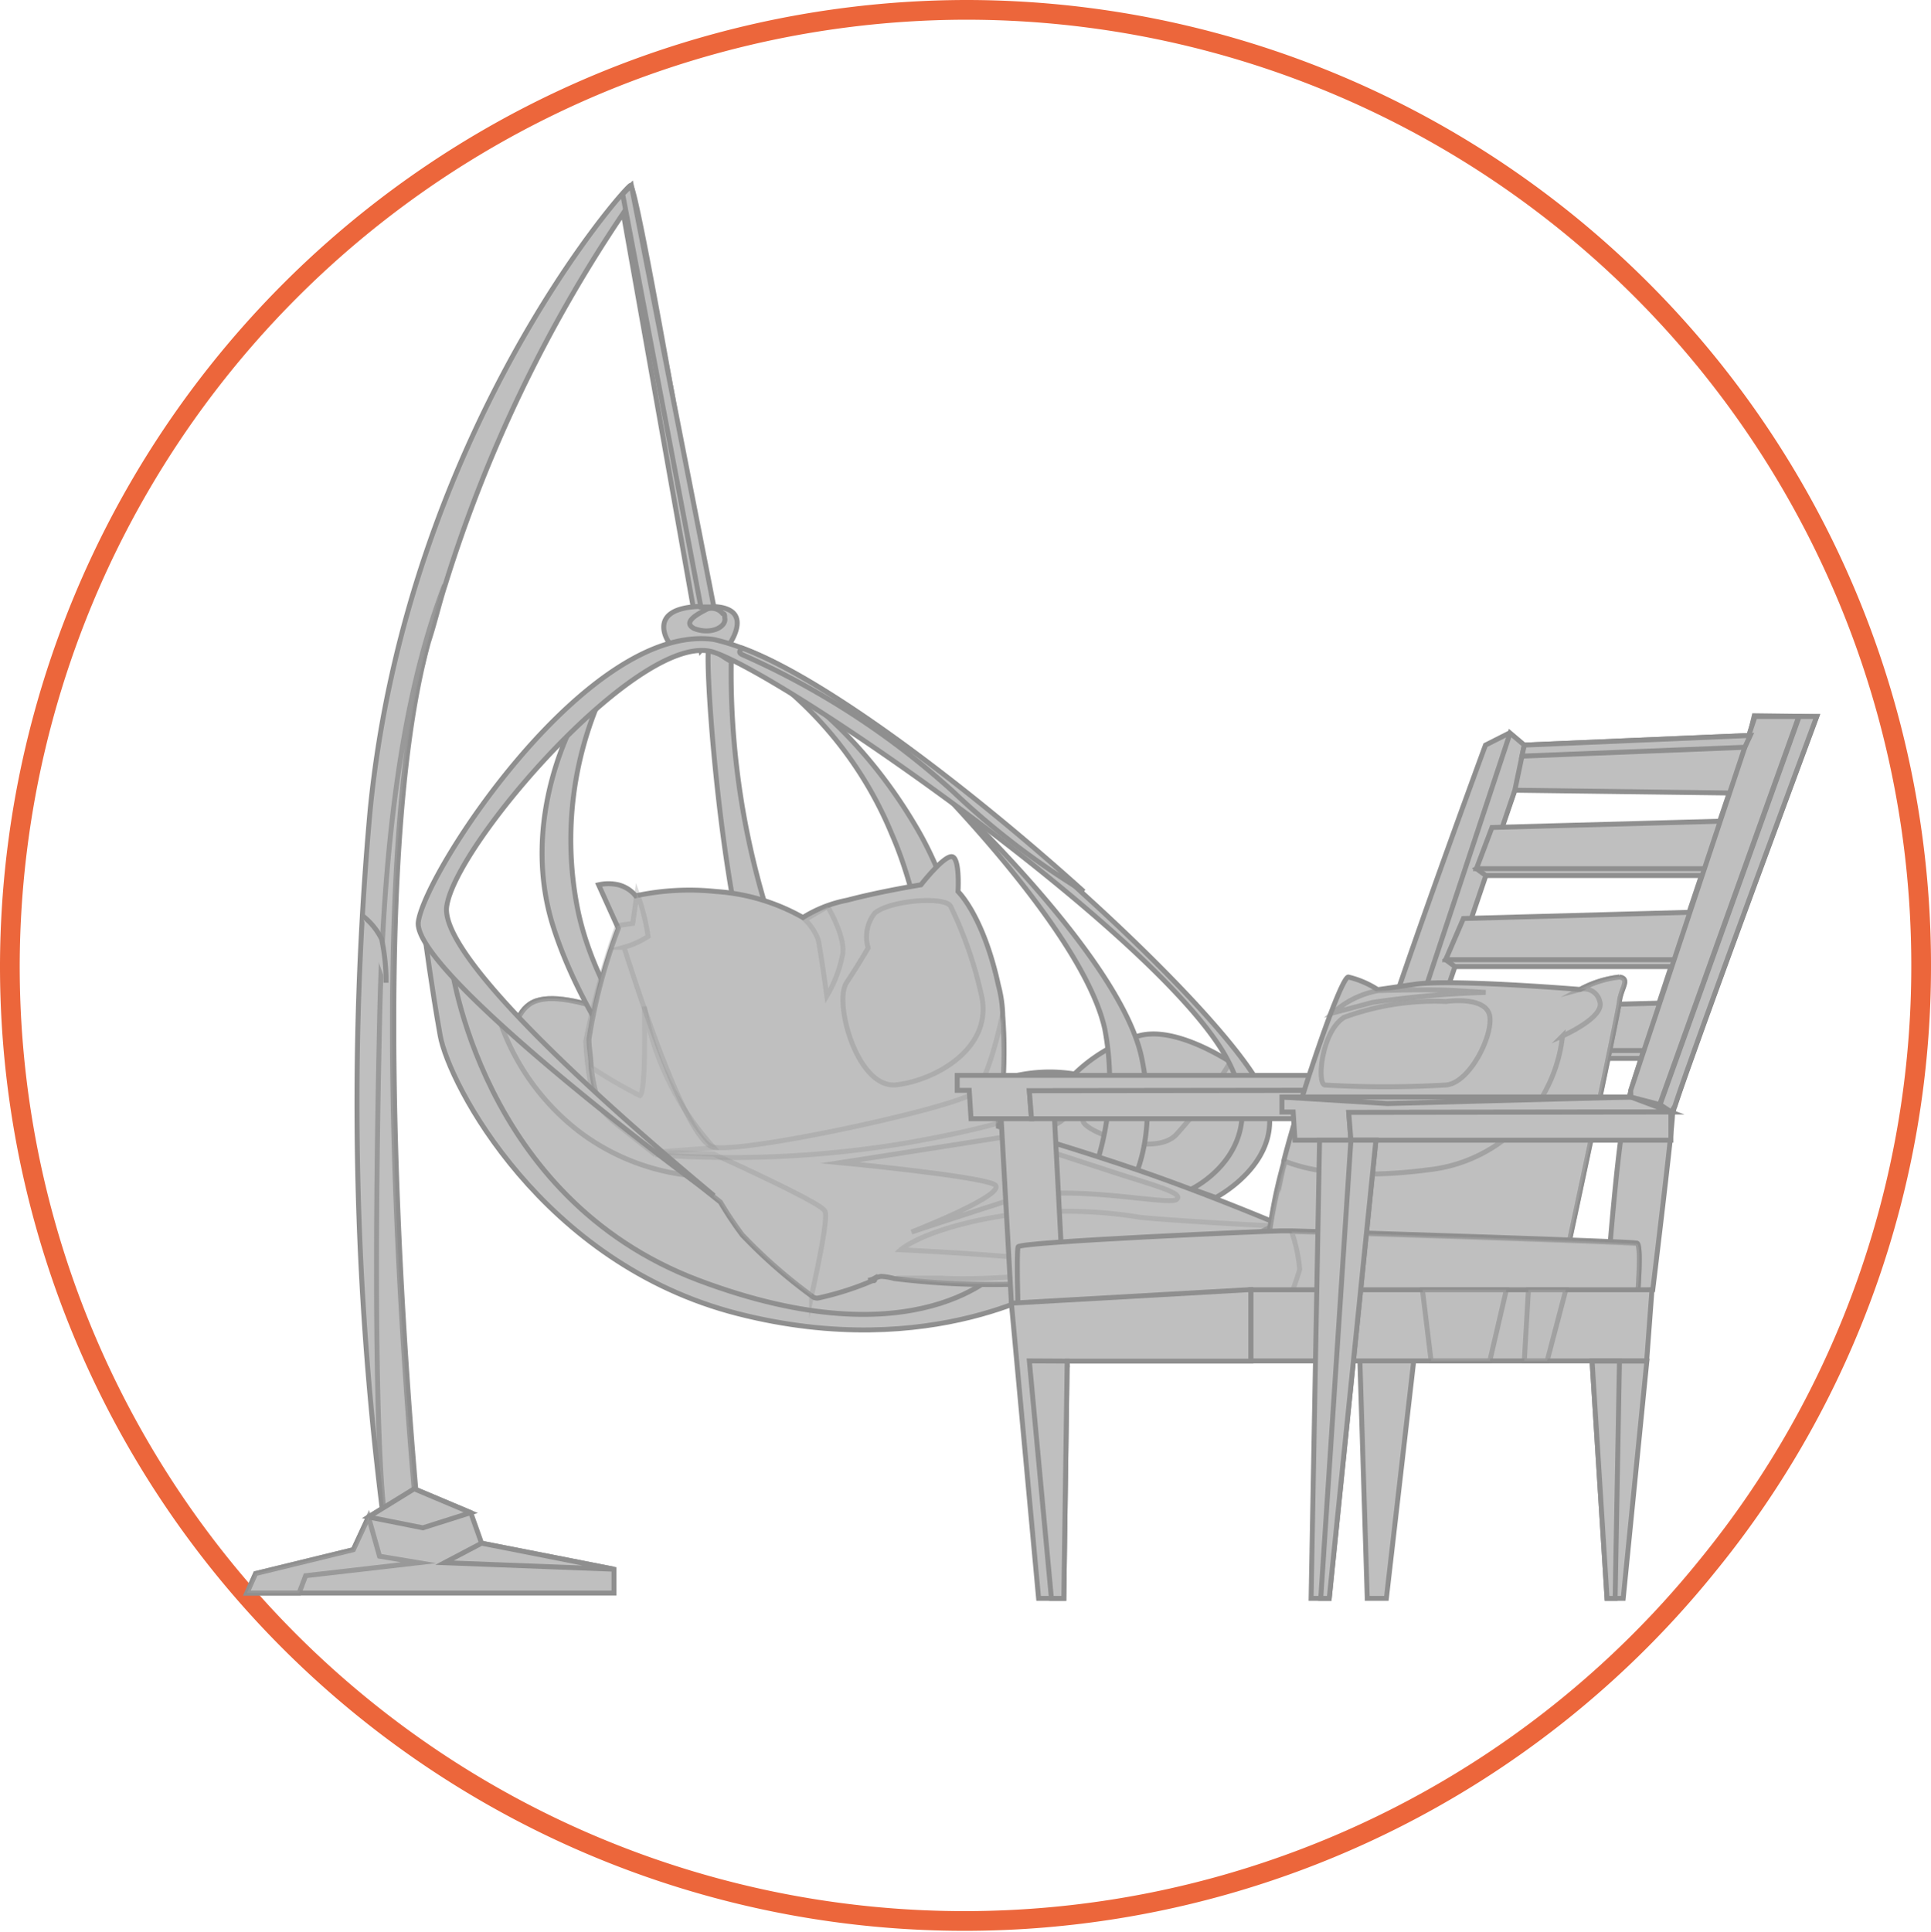 <svg xmlns="http://www.w3.org/2000/svg" viewBox="0 0 98 98.02"><defs><style>.b77e953b-8cf0-4bc5-8476-6b005e44bec0,.bb164721-d4d0-4cf7-90e8-ddff1e74b1e3,.e825deeb-5bc5-4a83-a500-aaeaca8e2932,.f6326074-aa3d-4774-943a-e536c26310d9,.f68478f9-0336-4e1a-9bbc-63d191285604,.ffa02cf2-5375-447a-ba3c-232c1aa91864{isolation:isolate;}.ae6d915d-8279-4f61-803b-cdc2c4088b0f{fill:none;stroke:#ec663b;}.a2e5f63a-3b7a-495b-8d54-5118bc0b977c,.a40556dd-2081-4113-90b4-6800fe7a44c8,.a7092db2-a948-4bae-b524-bfc0c7bc7e62,.ac978367-e0b9-436b-ac44-72e257ad4b7a,.ae6d915d-8279-4f61-803b-cdc2c4088b0f,.b77e953b-8cf0-4bc5-8476-6b005e44bec0,.bb164721-d4d0-4cf7-90e8-ddff1e74b1e3,.e2c1e1e1-f6ac-4582-964f-ffc5af3d3f07,.e825deeb-5bc5-4a83-a500-aaeaca8e2932,.ec2eef4e-4d24-4f1f-a042-41d9d3451d1f,.f6326074-aa3d-4774-943a-e536c26310d9,.f68478f9-0336-4e1a-9bbc-63d191285604{stroke-miterlimit:10;}.a2e5f63a-3b7a-495b-8d54-5118bc0b977c,.a40556dd-2081-4113-90b4-6800fe7a44c8,.a7092db2-a948-4bae-b524-bfc0c7bc7e62,.ac978367-e0b9-436b-ac44-72e257ad4b7a,.b77e953b-8cf0-4bc5-8476-6b005e44bec0,.bb164721-d4d0-4cf7-90e8-ddff1e74b1e3,.e2c1e1e1-f6ac-4582-964f-ffc5af3d3f07,.e825deeb-5bc5-4a83-a500-aaeaca8e2932,.ec2eef4e-4d24-4f1f-a042-41d9d3451d1f,.f6326074-aa3d-4774-943a-e536c26310d9,.f68478f9-0336-4e1a-9bbc-63d191285604{fill:#bfbfbf;stroke:#8f8f8f;stroke-width:0.25px;}.e825deeb-5bc5-4a83-a500-aaeaca8e2932{opacity:0.54;}.f68478f9-0336-4e1a-9bbc-63d191285604{opacity:0.31;}.f6326074-aa3d-4774-943a-e536c26310d9{opacity:0.32;}.bb164721-d4d0-4cf7-90e8-ddff1e74b1e3{opacity:0.38;}.b77e953b-8cf0-4bc5-8476-6b005e44bec0{opacity:0.79;}.a7092db2-a948-4bae-b524-bfc0c7bc7e62{mix-blend-mode:multiply;opacity:0.6;}.a40556dd-2081-4113-90b4-6800fe7a44c8{opacity:0.36;}.ec2eef4e-4d24-4f1f-a042-41d9d3451d1f{opacity:0.61;}.a2e5f63a-3b7a-495b-8d54-5118bc0b977c,.e2c1e1e1-f6ac-4582-964f-ffc5af3d3f07{mix-blend-mode:screen;}.a2e5f63a-3b7a-495b-8d54-5118bc0b977c{opacity:0.58;}</style></defs><g class="ffa02cf2-5375-447a-ba3c-232c1aa91864"><g id="fde98140-c67b-4292-8621-51992a5c197a" data-name="Capa 2"><g id="edd4ff24-ac5d-49e8-bdc6-488ea99f7952" data-name="Capa 1"><path id="ba4cd54f-7f61-43cb-8301-c4c23b2c9051" data-name="b292873f-e16e-4561-9435-c5172a2ab9f9" class="ae6d915d-8279-4f61-803b-cdc2c4088b0f" d="M86.7,79.4A48.45,48.45,0,0,1,.5,49h0A48.61,48.61,0,0,1,49,.5h0A48.48,48.48,0,0,1,97.5,49h0A48.07,48.07,0,0,1,86.7,79.4Z"/><path class="ac978367-e0b9-436b-ac44-72e257ad4b7a" d="M62.91,59c-1.54,2.2-5.84,3.41-5.84,3.41L44.94,60.78s1.54-4,4.52-5.4a7.88,7.88,0,0,1,5.07-.88,8.1,8.1,0,0,1,3.09-1.88c2.09-.77,5.4,1.65,5.4,1.65S64.34,56.92,62.91,59Z"/><path class="ac978367-e0b9-436b-ac44-72e257ad4b7a" d="M34.58,56.15l-3.42,2.42-5-2.64s-.88-4.19.88-5.07,6.62,1.65,6.62,1.65Z"/><path class="e825deeb-5bc5-4a83-a500-aaeaca8e2932" d="M63.68,57.8c-.66,2-3.75,4.85-3.75,4.85l-8.82-2.09-1.21-3a10.39,10.39,0,0,0,3.53-.44c1.43-.55,1.21-2.42,1.21-2.42s.22,1.65.33,2.2,3.64,1.87,4.74.66a23.94,23.94,0,0,0,2.65-3.53A4,4,0,0,1,63.68,57.8Z"/><path class="e825deeb-5bc5-4a83-a500-aaeaca8e2932" d="M34.58,56.15l-3.42,2.42-5-2.64s-.88-4.19.88-5.07,6.62,1.65,6.62,1.65Z"/><path class="ac978367-e0b9-436b-ac44-72e257ad4b7a" d="M32,9.41c-.22,0-11.35,12.57-13.22,31.75a166.18,166.18,0,0,0,.77,36.6h1.76s-.11-.89-.22-2.32c-.66-7.61-2.43-31.75.66-42.88.33-1,.55-2,.88-3a71.43,71.43,0,0,1,9-18.74L35.57,33l.66-.77S32.37,9.41,32,9.41Z"/><polygon class="ac978367-e0b9-436b-ac44-72e257ad4b7a" points="24.44 78.31 23.89 76.76 21.02 75.55 18.7 76.98 17.93 78.64 12.97 79.85 12.53 80.84 31.16 80.84 31.16 79.63 24.44 78.31"/><path class="ac978367-e0b9-436b-ac44-72e257ad4b7a" d="M34.36,33a1.53,1.53,0,0,1-.66-1c-.11-.66.33-1.33,2.53-1.22s.66,2.1.66,2.1A2.35,2.35,0,0,0,34.36,33Z"/><path class="ac978367-e0b9-436b-ac44-72e257ad4b7a" d="M54.75,61.22a13.88,13.88,0,0,0,1.32-9C55,47.33,47.15,39.5,47.15,39.5s9.7,8.82,10.8,14.22-1.43,7.72-1.43,7.72Z"/><path class="ac978367-e0b9-436b-ac44-72e257ad4b7a" d="M47.92,59s0-10.59-2.65-16.65a19.37,19.37,0,0,0-6.94-8.6s4.63,2.1,8.26,8.38,4,17.42,4,17.42Z"/><path class="ac978367-e0b9-436b-ac44-72e257ad4b7a" d="M41.85,58a30,30,0,0,1-3.63-8c-1.77-5.41-2.54-17.53-2.21-17.2a6.94,6.94,0,0,0,1.1.77,41,41,0,0,0,1.66,12.13A104.08,104.08,0,0,0,43,58.24Z"/><path class="ac978367-e0b9-436b-ac44-72e257ad4b7a" d="M22.45,48.43v-.55a79.34,79.34,0,0,0,6.73,6.84,60.2,60.2,0,0,0,6.5,5l.44.11L46.7,63.31l4.63,1.77s-4.74,3.42-14.22,1S23.22,53.83,23.22,53.83l-1-4.41Z"/><path class="e825deeb-5bc5-4a83-a500-aaeaca8e2932" d="M22.34,48.43,25.43,52a12,12,0,0,0,4.08,5.51,11.36,11.36,0,0,0,5.18,2.1l1.43.22L46.7,63.31l4.63,1.77s-4.74,3.42-14.22,1S23.22,53.83,23.22,53.83l-1-4.41Z"/><path class="ac978367-e0b9-436b-ac44-72e257ad4b7a" d="M50.78,64.42s-4.19,4.74-15.32.55-12.57-16.1-12.57-16.1l-1.32-1.32s.33,2.54.77,5,5.18,11.58,15.1,14.11,16.21-1.54,16.21-1.54Z"/><path class="ac978367-e0b9-436b-ac44-72e257ad4b7a" d="M34.47,57.8s-4.63-5.18-6.4-10.8,1.22-10.69,1.22-10.69l1.43-1.44A18,18,0,0,0,29.29,46c1.21,6.28,6.94,11.35,6.94,11.35Z"/><path class="ac978367-e0b9-436b-ac44-72e257ad4b7a" d="M31.38,47.11h0l-1-2.21a2.26,2.26,0,0,1,1,0,1.65,1.65,0,0,1,.88.56,12.9,12.9,0,0,1,4.08-.22,10.33,10.33,0,0,1,4.41,1.32A6.6,6.6,0,0,1,43,45.68c1.65-.44,3.74-.78,3.74-.78s1.11-1.43,1.55-1.43.33,1.77.33,1.77S49.9,46.45,50.67,50a6.49,6.49,0,0,1,.22,1.54,23.35,23.35,0,0,1-.22,5.4v.22s3.53,1,7.06,2.21,7.16,2.75,7.16,2.75a.85.85,0,0,0-.33.11,26.05,26.05,0,0,1-9.26,2.65,40.45,40.45,0,0,1-9.92,0,3.08,3.08,0,0,0-.66-.11.85.85,0,0,0-.33.11c0,.11,0,.11-.11.11a15.23,15.23,0,0,1-2.76.88.4.4,0,0,1-.33-.11,26,26,0,0,1-3.52-3.09A18.46,18.46,0,0,1,36.56,61l-3.19-2.54c-1.11-.88-2.1-1.65-2.21-1.76s-.88-1.1-.88-1.1A9.15,9.15,0,0,1,30,54.16c0-.44-.11-1-.11-1.43A28.1,28.1,0,0,1,31.38,47.11Z"/><path class="f68478f9-0336-4e1a-9bbc-63d191285604" d="M36.23,58.57s5.4,2.43,5.62,2.87c.22.22-.33,2.76-.66,4.3a26,26,0,0,1-3.52-3.09A18.46,18.46,0,0,1,36.56,61l-3.19-2.54Z"/><path class="f6326074-aa3d-4774-943a-e536c26310d9" d="M32.48,55.6c.33-.22.22-4.52.22-4.52a14.44,14.44,0,0,0,3.53,7.16l-2.86.22c-1.11-.88-2.1-1.65-2.21-1.76s-.88-1.1-.88-1.1A9.15,9.15,0,0,1,30,54.16,25.13,25.13,0,0,0,32.48,55.6Z"/><path class="f68478f9-0336-4e1a-9bbc-63d191285604" d="M29.73,52.84a14.07,14.07,0,0,0,.44,3,6.31,6.31,0,0,0,.88,1c.11.11,1.1.88,2.21,1.76A53.73,53.73,0,0,0,46,58c1.88-.33,3.42-.66,4.63-1a18.33,18.33,0,0,0,.22-5.4c-.33,1.54-.88,3.42-1.43,3.86-1,.77-11.68,3.08-13.23,2.75-1.32-.33-3.64-7.38-4.52-10.14a4.44,4.44,0,0,0,1.22-.55,10.67,10.67,0,0,0-.56-2.2l-.22,1.54-.77.11h0A40.4,40.4,0,0,0,29.73,52.84Z"/><path class="ac978367-e0b9-436b-ac44-72e257ad4b7a" d="M64.23,55.71c-.66-1.88-4.52-6.06-9.26-10.36-5.84-5.41-13.12-10.92-17.3-12.46a10.73,10.73,0,0,0-1.44-.44c-6.39-.88-14.66,11.79-15,14.33s14.11,13.34,15,13.89C35.46,60,22.23,49.2,22.67,46s9.92-14.11,13.56-12.9,22.16,14,25.91,20.39c2.75,4.74-1.66,6.84-1.66,6.84l1.22.44S65.33,58.9,64.23,55.71Z"/><path class="f68478f9-0336-4e1a-9bbc-63d191285604" d="M40.86,46.67a2.9,2.9,0,0,1,.66,1c.11.44.44,2.87.44,2.87a6.38,6.38,0,0,0,.78-2C43,47.66,42,46,42,46Z"/><path class="f68478f9-0336-4e1a-9bbc-63d191285604" d="M47.81,64.86c1.65.11,5.73-.11,6.5-.55s-8.6-.89-8.6-.89,1.1-1,4.74-1.65a22.61,22.61,0,0,1,7.39,0c1,.11,4.41.33,6.83.44a26.05,26.05,0,0,1-9.26,2.65,40.45,40.45,0,0,1-9.92,0Z"/><path class="ac978367-e0b9-436b-ac44-72e257ad4b7a" d="M44.39,64.86c0,.11,0,.11-.11.11h-.22A.85.85,0,0,0,44.39,64.86Z"/><path class="bb164721-d4d0-4cf7-90e8-ddff1e74b1e3" d="M44.39,46.34a1.94,1.94,0,0,0-.33,1.76s-.44.77-1.1,1.77.55,5.4,2.53,5.18,5-1.88,4.3-4.63A20.23,20.23,0,0,0,48.25,46C48,45.46,45.16,45.68,44.39,46.34Z"/><path class="bb164721-d4d0-4cf7-90e8-ddff1e74b1e3" d="M42.63,59s6.94.66,7.82,1.1-4.19,2.42-4.19,2.42,2.32-.77,5.07-1.65,7.94.33,8.38,0-1.32-.77-3-1.32S51,57.69,51,57.69Z"/><path class="ac978367-e0b9-436b-ac44-72e257ad4b7a" d="M37.67,32.89c-.11.11-.23.22,0,.33a39.82,39.82,0,0,1,10.69,6.94A39.06,39.06,0,0,0,55,45.24C49.13,39.94,41.85,34.43,37.67,32.89Z"/><polygon class="ac978367-e0b9-436b-ac44-72e257ad4b7a" points="32.04 9.41 31.6 9.85 35.57 30.8 36.23 30.8 32.04 9.41"/><path class="ac978367-e0b9-436b-ac44-72e257ad4b7a" d="M36.78,31.35c.11.44-.66.88-1.54.55-.66-.33.22-.77.66-1a.72.72,0,0,1,.77.23C36.78,31.13,36.78,31.24,36.78,31.35Z"/><path class="b77e953b-8cf0-4bc5-8476-6b005e44bec0" d="M22.56,29.69C20.91,34,19.48,40.61,19.26,52c-.44,20.17.22,24.58.22,24.58l1.54-1c-.66-7.61-2.43-31.75.66-42.88A30.52,30.52,0,0,1,22.56,29.69Z"/><polygon class="ac978367-e0b9-436b-ac44-72e257ad4b7a" points="21.02 75.55 23.89 76.76 21.46 77.53 18.7 76.98 21.02 75.55"/><polygon class="ac978367-e0b9-436b-ac44-72e257ad4b7a" points="31.16 79.63 22.56 79.3 24.44 78.31 31.16 79.63"/><polygon class="b77e953b-8cf0-4bc5-8476-6b005e44bec0" points="19.26 78.97 18.7 76.98 17.93 78.64 12.97 79.85 12.53 80.84 15.18 80.84 15.51 79.96 21.24 79.3 19.26 78.97"/><path class="ac978367-e0b9-436b-ac44-72e257ad4b7a" d="M19.59,49.87v-.34a10.84,10.84,0,0,0-.22-1.87,3.36,3.36,0,0,0-1-1.21h0"/><polygon class="ac978367-e0b9-436b-ac44-72e257ad4b7a" points="51.33 66.13 50.79 56.43 53.5 56.43 54.16 69.07 51.33 66.13"/><polygon class="ac978367-e0b9-436b-ac44-72e257ad4b7a" points="69.94 55.33 70.41 54.57 48.58 54.57 48.58 55.33 49.19 55.33 49.28 56.77 52.35 56.77 52.24 55.35 69.94 55.33"/><polygon class="ac978367-e0b9-436b-ac44-72e257ad4b7a" points="69.94 55.33 69.94 56.77 52.35 56.77 52.24 55.35 69.94 55.33"/><polygon class="ac978367-e0b9-436b-ac44-72e257ad4b7a" points="71.81 68.52 70.36 81.11 69.39 81.11 69 68.52 71.81 68.52"/><polygon class="ac978367-e0b9-436b-ac44-72e257ad4b7a" points="71.81 53.31 72.26 53.71 84.23 53.71 84.23 52.62 72.59 52.62 71.81 53.31"/><path class="ac978367-e0b9-436b-ac44-72e257ad4b7a" d="M92.2,36.36S86,53.05,85,56.13a3.27,3.27,0,0,0-.12.47c0,.61-1,8.85-1,8.85l-2.36.18s.53-7.46,1-9.39,5.24-16,5.24-16L76.88,40.1S72.29,53.25,72.17,54s-.3,9.13-.3,9.13l.06,1.13-2.54.12V55.43c0-1.33,6-17.62,6-17.62l1.21-.61.72.61,11.47-.49.24-1Z"/><polygon class="ac978367-e0b9-436b-ac44-72e257ad4b7a" points="76.64 37.2 71.17 53.71 71.17 55.67 72.07 55.67 72.17 53.98 76.88 40.1 77.36 37.81 76.64 37.2"/><polygon class="ac978367-e0b9-436b-ac44-72e257ad4b7a" points="85.39 50.87 72.6 51.22 71.81 53.31 84.66 53.31 85.39 50.87"/><path class="ac978367-e0b9-436b-ac44-72e257ad4b7a" d="M64.33,63.3l15.14.52s2.65-12.34,2.72-13,.57-1.15,0-1.24a5.48,5.48,0,0,0-2,.63s-6.54-.54-8.4-.26l-1.87.27a4.76,4.76,0,0,0-1.49-.64c-.39,0-2.46,6.13-3.28,9.34,0,.16-.07.31-.1.45A25.07,25.07,0,0,0,64.33,63.3Z"/><path class="a7092db2-a948-4bae-b524-bfc0c7bc7e62" d="M64.33,63.3l15.14.52s2.65-12.34,2.72-13,.57-1.15,0-1.24a5.48,5.48,0,0,0-2,.63.81.81,0,0,1,1,.61c.28.8-1.89,1.75-1.89,1.75a7.67,7.67,0,0,1-6.79,6.79c-4,.52-6.24,0-7.31-.44,0,.16-.07.31-.1.45A25.07,25.07,0,0,0,64.33,63.3Z"/><path class="ac978367-e0b9-436b-ac44-72e257ad4b7a" d="M83.12,65.63l-12,1.19-.76.07-5.34-.1-13.35-.26s-.09-3,0-3.26,12.85-.81,13.35-.81h.53c3,.08,17.29.54,17.53.62S83.12,65.63,83.12,65.63Z"/><path class="a40556dd-2081-4113-90b4-6800fe7a44c8" d="M83.12,65.63l-12,1.19-6.1,0a15.36,15.36,0,0,0,.94-2.4,7.73,7.73,0,0,0-.41-1.92c3,.08,17.29.54,17.53.62S83.12,65.63,83.12,65.63Z"/><polygon class="ac978367-e0b9-436b-ac44-72e257ad4b7a" points="83.84 65.45 83.57 69.06 63.48 69.06 63.48 65.45 83.84 65.45"/><polygon class="ac978367-e0b9-436b-ac44-72e257ad4b7a" points="63.48 65.44 51.33 66.13 52.71 81.11 53.99 81.11 54.16 69.07 63.48 69.07 63.48 65.44"/><polygon class="ac978367-e0b9-436b-ac44-72e257ad4b7a" points="83.58 69.07 82.38 81.11 81.56 81.11 80.8 69.07 83.58 69.07"/><polygon class="ac978367-e0b9-436b-ac44-72e257ad4b7a" points="84.8 56.43 82.77 55.67 65.06 55.67 65.06 56.43 65.63 56.43 65.72 57.86 68.56 57.86 68.45 56.45 84.8 56.43"/><polygon class="ac978367-e0b9-436b-ac44-72e257ad4b7a" points="84.8 56.43 84.8 57.86 68.56 57.86 68.45 56.45 84.8 56.43"/><polygon class="ac978367-e0b9-436b-ac44-72e257ad4b7a" points="69.83 57.86 67.46 81.11 66.54 81.11 66.97 57.86 69.83 57.86"/><polygon class="ec2eef4e-4d24-4f1f-a042-41d9d3451d1f" points="76.45 65.45 75.61 69.06 72.63 69.06 72.19 65.45 76.45 65.45"/><polygon class="ec2eef4e-4d24-4f1f-a042-41d9d3451d1f" points="79.47 65.45 78.52 69.06 77.36 69.06 77.57 65.45 79.47 65.45"/><polygon class="ac978367-e0b9-436b-ac44-72e257ad4b7a" points="68.56 57.86 67.03 81.11 67.46 81.11 69.83 57.86 68.56 57.86"/><polygon class="ac978367-e0b9-436b-ac44-72e257ad4b7a" points="82.19 69.07 81.97 81.11 81.56 81.11 80.8 69.07 82.19 69.07"/><path class="ac978367-e0b9-436b-ac44-72e257ad4b7a" d="M92.2,36.36S86,53.05,85,56.13l-.18.3-.57-.38,7.06-19.69Z"/><polygon class="ac978367-e0b9-436b-ac44-72e257ad4b7a" points="74.93 44.08 75.41 44.43 87.03 44.43 87.4 43.34 76.63 43.12 74.93 44.08"/><polygon class="ac978367-e0b9-436b-ac44-72e257ad4b7a" points="88.47 41.64 75.72 41.99 74.93 44.08 87.74 44.08 88.47 41.64"/><polygon class="ac978367-e0b9-436b-ac44-72e257ad4b7a" points="73.37 48.7 73.84 49.05 85.72 49.05 85.72 48.14 74.15 47.98 73.37 48.7"/><polygon class="ac978367-e0b9-436b-ac44-72e257ad4b7a" points="87.02 46.26 74.27 46.61 73.37 48.7 86.29 48.7 87.02 46.26"/><polygon class="ac978367-e0b9-436b-ac44-72e257ad4b7a" points="89.07 36.36 82.76 55.33 82.77 55.67 84.23 56.05 91.29 36.36 89.07 36.36"/><polygon class="ac978367-e0b9-436b-ac44-72e257ad4b7a" points="77.24 38.37 88.55 37.92 88.83 37.32 77.36 37.81 77.24 38.37"/><polygon class="ac978367-e0b9-436b-ac44-72e257ad4b7a" points="52.24 69.06 54.16 69.07 53.99 81.11 53.36 81.11 52.24 69.06"/><polygon class="e2c1e1e1-f6ac-4582-964f-ffc5af3d3f07" points="82.77 55.67 70.41 56 65.06 55.67 82.77 55.67"/><path class="a7092db2-a948-4bae-b524-bfc0c7bc7e62" d="M69.94,50.27s2.52-.09,4,0l1.46.09a48.37,48.37,0,0,0-5.75.51c-1.31.35-2,.53-2,.53A4.66,4.66,0,0,1,69.94,50.27Z"/><path class="a2e5f63a-3b7a-495b-8d54-5118bc0b977c" d="M73.39,50.82s1.81-.27,2.17.58-.9,3.57-2.19,3.66a54,54,0,0,1-6.14,0c-.41-.13-.14-2.76,1-3.44A13.3,13.3,0,0,1,73.39,50.82Z"/></g></g></g></svg>